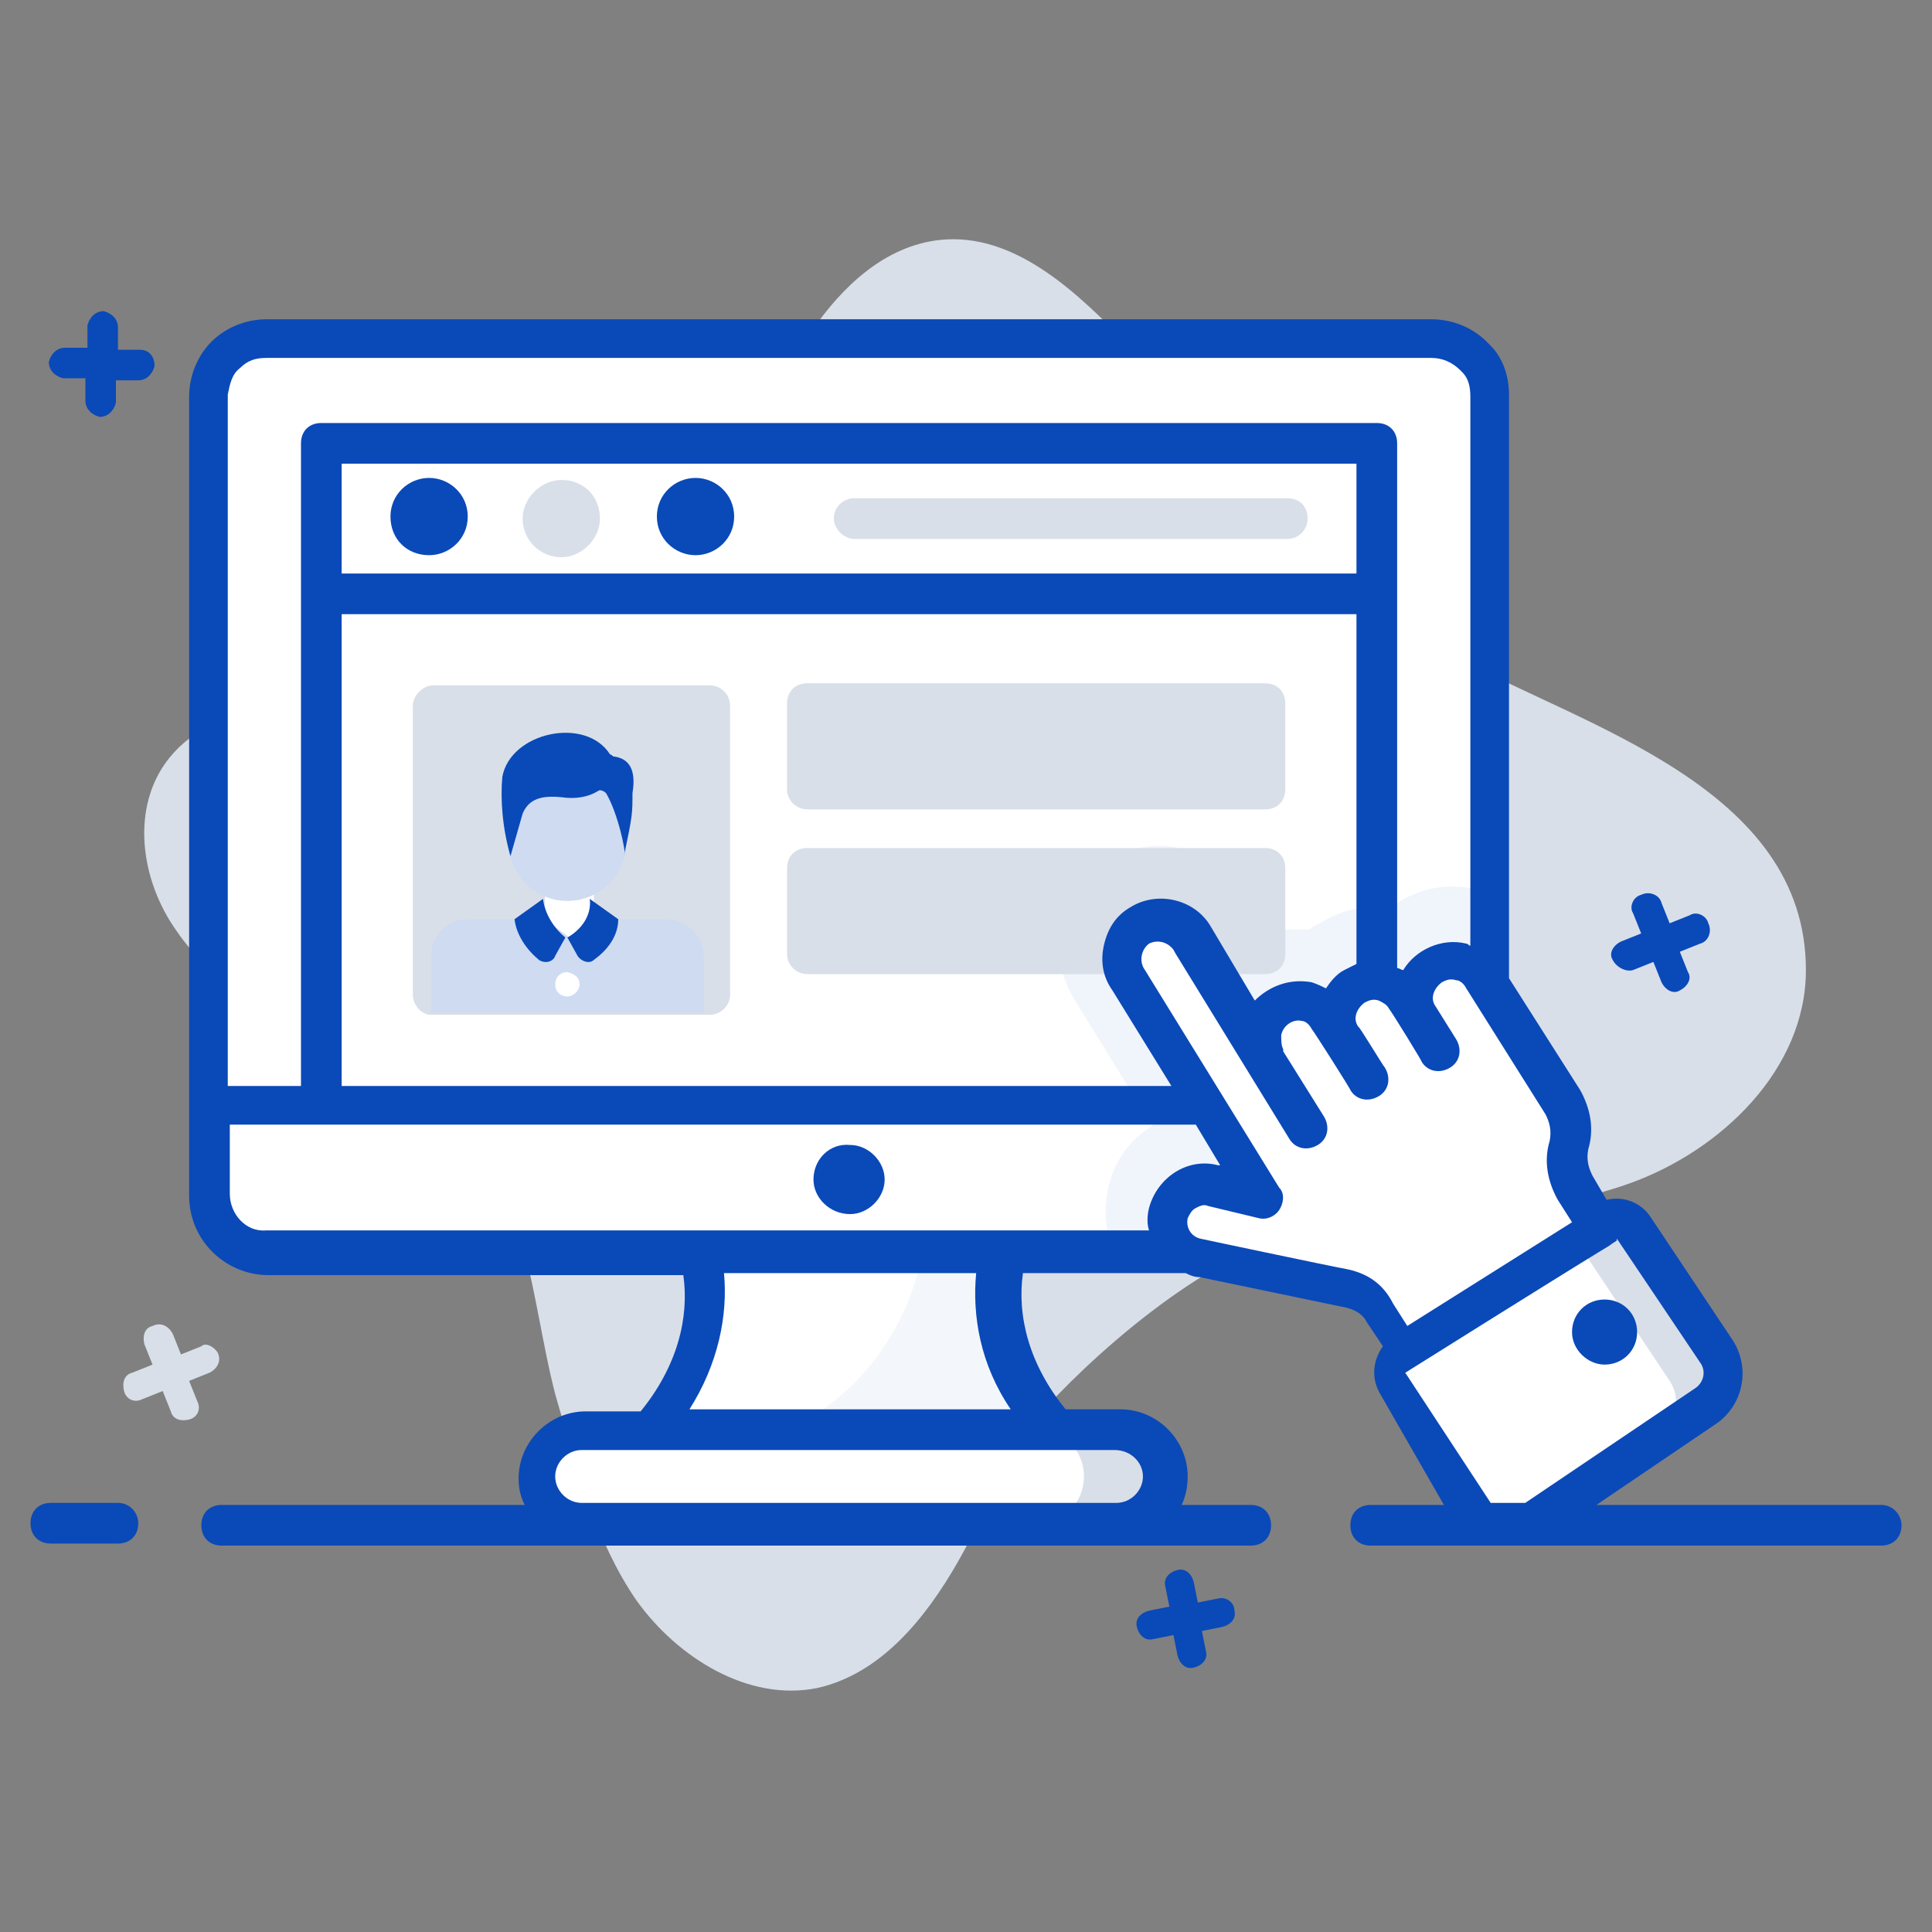 <?xml version="1.0" encoding="utf-8"?>
<!-- Generator: Adobe Illustrator 22.0.1, SVG Export Plug-In . SVG Version: 6.00 Build 0)  -->
<svg version="1.1" id="Layer_1" xmlns="http://www.w3.org/2000/svg" xmlns:xlink="http://www.w3.org/1999/xlink" x="0px" y="0px"
	 viewBox="0 0 95 95" style="enable-background:new 0 0 95 95;" xml:space="preserve">
<rect x="0" y="0" width="95" height="95" fill="#808080" stroke="none"/>
<style type="text/css">
	.st0{fill:#d8dfe9;}
	.st1{fill:#FFFFFF;}
	.st2{opacity:0.3;}
	.st3{fill:#CEDBF0;}
	.st4{fill:#0a49b8;}
	.st5{opacity:0.5;}
	.st6{fill:#E8EFF8;}
	.st7{fill:none;}
</style>
<g>
	<g>
		<g>
			<path class="st0" d="M88.8,47.7c0,4.9-4.2,8.9-8.7,10.5c-4.5,1.6-9.5,1.5-14.3,2C61,60.6,55.4,65.1,52,68.6
				c-2.2,2.3-3.3,5.4-4.9,8.2c-1.6,2.8-3.8,5.5-6.9,6.2c-3.4,0.7-6.9-1.5-8.9-4.3c-2-2.9-2.9-6.4-3.9-9.8c-1-3.4-1.5-10.1-3.9-12.7
				c-2.1-2.2-4.9-3.6-7.6-5c-2.7-1.4-5.5-2.9-7.2-5.4c-1.8-2.5-2.3-6.1-0.4-8.5c2.4-3,6.8-2.6,10.6-2.9c7.1-0.6,13.7-4.9,17.3-11
				c1.3-2.3,2.2-4.8,3.7-7.1c1.5-2.2,3.6-4.2,6.3-4.5c3.7-0.4,6.8,2.6,9.4,5.3c4.9,5.2,9.6,11.8,16,15.2
				C77.8,35.7,88.8,38.7,88.8,47.7z"/>
		</g>
		<g>
			<path class="st0" d="M10.7,66.5c0.2,0.4,0,0.8-0.4,1l-1,0.4l0.4,1c0.2,0.4,0,0.8-0.4,0.9c-0.4,0.1-0.8,0-0.9-0.4l-0.4-1l-1,0.4
				c-0.4,0.2-0.8,0-0.9-0.4c-0.1-0.4,0-0.8,0.4-0.9l1-0.4l-0.4-1c-0.1-0.4,0-0.8,0.4-0.9c0.4-0.2,0.8,0,1,0.4l0.4,1l1-0.4
				C10.1,66,10.5,66.2,10.7,66.5z"/>
		</g>
		<g>
			<g>
				<path class="st1" d="M49.5,60.5H34c1.3,3.2,0.4,7.9-3.5,11.1H53C49,68.4,48.2,63.7,49.5,60.5z"/>
			</g>
			<g class="st5">
				<path class="st6" d="M53,71.5H33.6c6.3,0,11.4-4.9,11.9-11.1h4C48.2,63.7,49,68.4,53,71.5z"/>
			</g>
			<g>
				<path class="st1" d="M57.2,72.6L57.2,72.6c0-1.3-1-2.3-2.3-2.3H28.6c-1.3,0-2.3,1-2.3,2.3v0c0,1.3,1,2.3,2.3,2.3h26.2
					C56.2,74.9,57.2,73.9,57.2,72.6z"/>
			</g>
			<g>
				<path class="st1" d="M57.2,72.6L57.2,72.6c0-1.3-1-2.3-2.3-2.3H28.6c-1.3,0-2.3,1-2.3,2.3v0c0,1.3,1,2.3,2.3,2.3h26.2
					C56.2,74.9,57.2,73.9,57.2,72.6z"/>
			</g>
			<g>
				<path class="st1" d="M57.2,72.6L57.2,72.6c0-1.3-1-2.3-2.3-2.3H28.6c-1.3,0-2.3,1-2.3,2.3v0c0,1.3,1,2.3,2.3,2.3h26.2
					C56.2,74.9,57.2,73.9,57.2,72.6z"/>
			</g>
			<g>
				<path class="st1" d="M57.2,72.6L57.2,72.6c0-1.3-1-2.3-2.3-2.3H28.6c-1.3,0-2.3,1-2.3,2.3v0c0,1.3,1,2.3,2.3,2.3h26.2
					C56.2,74.9,57.2,73.9,57.2,72.6z"/>
			</g>
			<g>
				<path class="st1" d="M73.3,19.4v39.3c0,0,0,0.1,0,0.1c0,0,0,0.1,0,0.1v0c0,0,0,0.1,0,0.1c0,0,0,0.1,0,0.1c0,0,0,0.1,0,0.1
					c0,0,0,0,0,0.1c0,0.1,0,0.1-0.1,0.2c0,0,0,0,0,0c0,0,0,0,0,0c0,0,0,0.1,0,0.1c0,0,0,0,0,0.1c0,0,0,0,0,0.1c0,0,0,0,0,0.1
					c0,0,0,0,0,0c0,0-0.1,0.1-0.1,0.1c0,0,0,0,0,0.1c0,0,0,0,0,0.1c0,0,0,0,0,0c0,0,0,0,0,0c0,0,0,0,0,0c0,0.1-0.1,0.1-0.1,0.2l0,0
					c0,0,0,0,0,0c0,0,0,0,0,0l-0.2,0.2c0,0-0.1,0.1-0.2,0.1c0,0,0,0,0,0c0,0,0,0,0,0c-0.1,0.1-0.1,0.1-0.1,0.1c0,0,0,0,0,0
					c0,0,0,0-0.1,0c0,0-0.1,0-0.1,0.1h0c0,0,0,0,0,0c0,0,0,0,0,0c0,0-0.1,0-0.1,0c0,0,0,0,0,0s0,0,0,0c0,0,0,0-0.1,0c0,0,0,0-0.1,0
					c0,0,0,0-0.1,0c0,0,0,0,0,0c0,0,0,0,0,0c-0.1,0-0.1,0-0.2,0.1h0c-0.1,0-0.1,0-0.2,0h-0.1c0,0,0,0,0,0c0,0,0,0,0,0c0,0,0,0-0.1,0
					c-0.1,0-0.2,0-0.4,0H13.1c-0.3,0-0.5,0-0.7-0.1c-0.1,0-0.2-0.1-0.3-0.1c0,0,0,0-0.1,0c0,0-0.1,0-0.1,0c-0.1,0-0.1-0.1-0.2-0.1
					c0,0-0.1-0.1-0.2-0.1c0,0-0.1,0-0.1-0.1c0,0,0,0,0,0v0c0,0-0.1-0.1-0.2-0.1c0,0-0.1-0.1-0.1-0.1v0h0v0c0,0,0,0,0,0
					c0,0,0,0-0.1-0.1c0,0-0.1-0.1-0.1-0.1v0c0,0,0,0,0,0l0,0c0,0-0.1-0.1-0.1-0.1c0,0,0-0.1-0.1-0.1c-0.1-0.1-0.2-0.3-0.2-0.4
					c-0.1-0.1-0.1-0.3-0.2-0.5c0,0,0,0,0-0.1c0,0,0,0,0-0.1c0,0,0-0.1,0-0.1c0,0,0-0.1,0-0.2c0-0.1,0-0.2,0-0.3V19.4
					c0-0.8,0.3-1.5,0.8-2c0.5-0.5,1.2-0.8,2-0.8h57.3c0.8,0,1.5,0.3,2,0.8c0.1,0.1,0.1,0.1,0.2,0.2C73,18,73.3,18.7,73.3,19.4z"/>
			</g>
			<g>
				<path class="st1" d="M73.3,54.4v4.5c0,0,0,0.1,0,0.1v0c0,0,0,0.1,0,0.1c0,0,0,0.1,0,0.1c0,0,0,0.1,0,0.1v0.1c0,0,0,0,0,0.1
					c0,0,0,0,0,0.1c0,0,0,0,0,0c0,0,0,0,0,0c0,0,0,0.1,0,0.1c0,0,0,0,0,0.1c0,0,0,0,0,0.1c0,0,0,0,0,0.1c0,0,0,0,0,0
					c0,0-0.1,0.1-0.1,0.1c0,0,0,0,0,0.1s0,0,0,0.1v0c0,0,0,0,0,0c0,0,0,0,0,0c0,0.1-0.1,0.1-0.1,0.2l0,0c0,0,0,0,0,0c0,0,0,0,0,0
					l-0.2,0.2c0,0-0.1,0.1-0.2,0.1c0,0,0,0,0,0c-0.1,0-0.1,0.1-0.2,0.1c0,0,0,0,0,0c0,0,0,0,0,0c0,0,0,0-0.1,0c0,0-0.1,0-0.1,0.1h0
					c0,0,0,0,0,0c0,0,0,0,0,0c0,0-0.1,0-0.1,0c0,0,0,0,0,0c0,0,0,0,0,0c0,0,0,0-0.1,0c0,0,0,0-0.1,0c0,0,0,0-0.1,0c0,0,0,0,0,0
					c0,0,0,0,0,0c-0.1,0-0.1,0-0.2,0.1h0c-0.1,0-0.2,0-0.3,0c0,0,0,0,0,0c0,0,0,0,0,0c0,0,0,0-0.1,0c0,0-0.1,0-0.1,0
					c-0.1,0-0.2,0-0.2,0H13.1c-0.1,0-0.2,0-0.3,0l-0.2,0c-0.1,0-0.1,0-0.2,0c-0.1,0-0.2-0.1-0.3-0.1c0,0,0,0-0.1,0c0,0-0.1,0-0.1,0
					c-0.1,0-0.1-0.1-0.2-0.1c-0.1,0-0.1-0.1-0.2-0.1c0,0-0.1,0-0.1-0.1c0,0,0,0,0,0v0c0,0,0,0,0,0c0,0-0.1-0.1-0.1-0.1
					c0,0-0.1-0.1-0.1-0.1l0,0c0,0,0,0,0,0c0,0,0,0-0.1-0.1c0,0-0.1-0.1-0.1-0.1c0,0,0,0,0,0c0,0,0,0,0,0h0c0,0,0-0.1-0.1-0.1
					c0,0,0-0.1-0.1-0.1c-0.1-0.1-0.2-0.3-0.2-0.4c-0.1-0.1-0.1-0.3-0.2-0.5c0,0,0,0,0-0.1c0,0,0,0,0-0.1c0,0,0-0.1,0-0.1
					c0,0,0-0.1,0-0.2c0-0.1,0-0.2,0-0.3v-4.4H73.3z"/>
			</g>
			<g class="st2">
				<g>
					<g>
						<path class="st3" d="M73.3,44.6v14.1c0,0,0,0.1,0,0.1c0,0,0,0.1,0,0.1v0c0,0,0,0.1,0,0.1c0,0,0,0.1,0,0.1c0,0,0,0.1,0,0.1
							c0,0,0,0,0,0.1c0,0.1,0,0.1-0.1,0.2c0,0,0,0,0,0c0,0,0,0,0,0c0,0,0,0.1,0,0.1c0,0,0,0,0,0.1c0,0,0,0,0,0.1c0,0,0,0,0,0.1
							c0,0,0,0,0,0c0,0-0.1,0.1-0.1,0.1c0,0,0,0,0,0.1c0,0,0,0,0,0.1c0,0,0,0,0,0c0,0,0,0,0,0c0,0,0,0,0,0c0,0.1-0.1,0.1-0.1,0.2
							l0,0c0,0,0,0,0,0c0,0,0,0,0,0l-0.2,0.2c0,0-0.1,0.1-0.2,0.1c0,0,0,0,0,0c0,0,0,0,0,0c-0.1,0.1-0.1,0.1-0.1,0.1c0,0,0,0,0,0
							c0,0,0,0-0.1,0c0,0-0.1,0-0.1,0.1h0c0,0,0,0,0,0c0,0,0,0,0,0c0,0-0.1,0-0.1,0c0,0,0,0,0,0c0,0,0,0,0,0c0,0,0,0-0.1,0
							c0,0,0,0-0.1,0c0,0,0,0-0.1,0c0,0,0,0,0,0c0,0,0,0,0,0c-0.1,0-0.1,0-0.2,0.1h0c-0.1,0-0.1,0-0.2,0h-0.1c0,0,0,0,0,0
							c0,0,0,0,0,0c0,0,0,0-0.1,0c0,0-0.1,0-0.1,0c-0.1,0-0.2,0-0.2,0H54.6c0,0,0,0,0,0c-0.3-0.8-0.3-1.7-0.1-2.6
							c0.3-1.3,1-2.3,2.1-3c0,0,0.1-0.1,0.1-0.1l-1-1.5l-2.9-4.7c-0.7-1.2-0.9-2.5-0.6-3.8c0.3-1.3,1.1-2.3,2.2-3
							c0.8-0.4,1.6-0.7,2.5-0.7c0.4,0,0.7,0,1.1,0.1c1.3,0.3,2.4,1.1,3,2.2l1.2,2c0.5-0.1,1-0.2,1.5-0.2c0.2,0,0.5,0,0.7,0
							c0.1-0.1,0.3-0.2,0.5-0.3c0.8-0.5,1.7-0.8,2.6-0.8c0.2,0,0.5,0,0.7,0.1c0.2-0.1,0.3-0.2,0.5-0.3c0.8-0.5,1.7-0.8,2.6-0.8
							c0.4,0,0.8,0,1.1,0.1C72.8,44.4,73,44.5,73.3,44.6z"/>
					</g>
				</g>
			</g>
			<g>
				<path class="st1" d="M57.2,72.6L57.2,72.6c0-1.3-1-2.3-2.3-2.3H28.6c-1.3,0-2.3,1-2.3,2.3v0c0,1.3,1,2.3,2.3,2.3h26.2
					C56.2,74.9,57.2,73.9,57.2,72.6z"/>
			</g>
			<g>
				<path class="st1" d="M57.2,72.6L57.2,72.6c0-1.3-1-2.3-2.3-2.3H28.6c-1.3,0-2.3,1-2.3,2.3v0c0,1.3,1,2.3,2.3,2.3h26.2
					C56.2,74.9,57.2,73.9,57.2,72.6z"/>
			</g>
			<g>
				<path class="st0" d="M57.2,72.6c0,1.3-1.1,2.3-2.3,2.3H51c1.3,0,2.3-1,2.3-2.3c0-1.3-1-2.3-2.3-2.3h3.8
					C56.1,70.3,57.2,71.3,57.2,72.6z"/>
			</g>
			<g>
				<g>
					<path class="st0" d="M38.7,38.8v-4.2c0-0.6,0.4-1,1-1h22.5c0.6,0,1,0.4,1,1v4.2c0,0.6-0.4,1-1,1H39.7
						C39.2,39.8,38.7,39.4,38.7,38.8z"/>
				</g>
				<g>
					<path class="st0" d="M38.7,46.9v-4.2c0-0.6,0.4-1,1-1h22.5c0.6,0,1,0.4,1,1v4.2c0,0.6-0.4,1-1,1H39.7
						C39.2,47.9,38.7,47.5,38.7,46.9z"/>
				</g>
				<g>
					<path class="st0" d="M35.9,34.7v14.2c0,0.6-0.5,1-1,1H21.3c0,0,0,0-0.1,0c-0.5,0-0.9-0.5-0.9-1V34.7c0-0.5,0.5-1,1-1h13.6
						C35.4,33.7,35.9,34.1,35.9,34.7z"/>
				</g>
				<g>
					<g>
						<path class="st7" d="M21.3,49.9h13.2V47c0-0.4-0.2-0.8-0.4-1.1c-0.3-0.4-0.7-0.6-1.2-0.7c-0.1,0-0.1,0-0.2,0h-2.2h-0.7h-0.7
							h-0.4h-1.7h-0.4h-0.5h-0.9h-2.2h-0.1c-0.3,0-0.6,0.1-0.9,0.2c-0.6,0.3-0.9,0.9-0.9,1.6L21.3,49.9"/>
					</g>
					<g>
						<path class="st3" d="M34.6,49.9V47c0-0.9-0.7-1.7-1.7-1.8c-0.1,0-0.1,0-0.2,0h-2.2h-0.7h-0.7h-0.4h-1.7h-0.4h-0.5h-0.9h-2.2
							c-1,0-1.8,0.8-1.8,1.8v2.8H34.6L34.6,49.9z"/>
					</g>
					<g>
						<path class="st1" d="M29.2,43.9v1.3l-1.2,0.9l-1.2-0.9v-1.3c0.4,0.2,0.8,0.2,1.2,0.2H28C28.4,44.2,28.8,44.1,29.2,43.9z"/>
					</g>
					<g>
						<path class="st7" d="M26.7,44.2l-1.4,1c0.1,0.8,0.6,1.5,1.2,2c0.3,0.2,0.7,0.1,0.8-0.2l0.5-0.9C27.3,45.7,26.8,45,26.7,44.2z"
							/>
					</g>
					<g>
						<path class="st7" d="M27.9,46.1L27.4,47c-0.2,0.3-0.6,0.4-0.8,0.2c0,0,0-0.1,0.1-0.1l0.5-0.9c-0.6-0.4-1-0.9-1.1-1.5l0.7-0.5
							C26.8,45,27.3,45.6,27.9,46.1z"/>
					</g>
					<g>
						<path class="st7" d="M29.2,44.2l1.4,1c-0.1,0.8-0.6,1.5-1.2,2c-0.3,0.2-0.7,0.1-0.8-0.2l-0.5-0.9C28.6,45.7,29.1,45,29.2,44.2
							z"/>
					</g>
					<g>
						<path class="st7" d="M30.6,45.2c-0.1,0.8-0.6,1.5-1.2,2c-0.3,0.2-0.7,0.1-0.8-0.2c0.1,0,0.1,0,0.2-0.1c0.7-0.5,1.2-1.2,1.2-2
							l-0.8-0.6c0-0.1,0-0.1,0-0.2L30.6,45.2z"/>
					</g>
					<g>
						<path class="st7" d="M30.8,41.4c0,1.6-1.3,2.9-2.9,2.9c-1.6,0-2.9-1.3-2.9-2.9c0-1.6,1.3-3.5,2.9-3.5
							C29.5,37.9,30.8,39.8,30.8,41.4z"/>
					</g>
					<g>
						<path class="st3" d="M30.8,41.4c0,1.6-1.3,2.9-2.9,2.9c-1.6,0-2.9-1.3-2.9-2.9c0-1.6,1.3-3.5,2.9-3.5
							C29.5,37.9,30.8,39.8,30.8,41.4z"/>
					</g>
					<g>
						<path class="st7" d="M25.1,42c-0.4-1.4-0.5-2.7-0.4-3.9c0.3-2.2,4.1-3,5.3-1.1c0,0.1,0.1,0.1,0.2,0.1c0.7,0.1,1.1,0.6,1,1.8
							c-0.1,1,0,1.1-0.4,3c0.1,0-0.4-2-0.9-3c-0.1-0.1-0.3-0.2-0.4-0.1c-0.5,0.3-1.1,0.4-1.8,0.3c-1-0.1-1.7,0.1-1.9,0.8
							C25.5,40.5,25.1,42,25.1,42z"/>
					</g>
					<g>
						<path class="st1" d="M28.5,48.4c0,0.3-0.3,0.6-0.6,0.6c-0.3,0-0.6-0.2-0.6-0.6c0-0.3,0.2-0.6,0.6-0.6
							C28.3,47.9,28.5,48.1,28.5,48.4z"/>
					</g>
				</g>
			</g>
			<g>
				<g>
					<path class="st1" d="M73,48.1l3.9,6.2c0.4,0.6,0.5,1.4,0.3,2.1c-0.2,0.7-0.1,1.5,0.3,2.1l1.2,1.9l-9.8,6.1l-1.3-2
						c-0.4-0.6-1-1-1.6-1.1l-7.2-1.5c-1-0.2-1.6-1.2-1.4-2.2c0.1-0.5,0.4-0.9,0.8-1.1c0.4-0.3,0.9-0.3,1.4-0.2l2.5,0.6l-6.6-10.7
						c-0.6-0.9-0.3-2.1,0.6-2.7c0.4-0.3,0.9-0.3,1.4-0.2c0.5,0.1,0.9,0.4,1.2,0.8l3.7,6.1c-0.6-0.9-0.3-2,0.6-2.6
						c0.4-0.3,0.9-0.3,1.4-0.2c0.5,0.1,0.9,0.4,1.2,0.8l0.6,1c-0.6-0.9-0.3-2,0.6-2.6c0.4-0.3,0.9-0.3,1.4-0.2
						c0.5,0.1,0.9,0.4,1.2,0.8l0.6,1c-0.6-0.9-0.3-2,0.6-2.6c0.4-0.3,0.9-0.3,1.4-0.2C72.3,47.4,72.7,47.6,73,48.1z"/>
				</g>
				<g>
					<path class="st1" d="M84.4,66.5l-4-6c-0.3-0.5-1-0.7-1.5-0.3l-10.3,6.5c-0.5,0.3-0.6,1-0.3,1.5l4.5,6.8h2.5l8.6-5.8
						C84.8,68.6,85,67.4,84.4,66.5z"/>
				</g>
				<g>
					<path class="st0" d="M84.4,66.5l-4-6c-0.3-0.5-1-0.6-1.5-0.3l-2,1.2c0.4-0.1,0.9,0.1,1.2,0.5l4,6c0.6,0.9,0.3,2.1-0.5,2.7
						l-6.5,4.4h0.2l8.6-5.8C84.8,68.6,85,67.4,84.4,66.5z"/>
				</g>
			</g>
			<g>
				<g>
					<g>
						<path class="st0" d="M29.5,25.5c0,1-0.9,1.9-1.9,1.9c-1,0-1.9-0.8-1.9-1.9c0-1,0.9-1.9,1.9-1.9C28.7,23.6,29.5,24.4,29.5,25.5
							z"/>
					</g>
					<g>
						<path class="st4" d="M6.9,17.2l-1.1,0l0-1.1c0-0.4-0.3-0.7-0.7-0.8c-0.4,0-0.7,0.3-0.8,0.7l0,1.1l-1.1,0
							c-0.4,0-0.7,0.3-0.8,0.7c0,0.4,0.3,0.7,0.7,0.8l1.1,0l0,1.1c0,0.4,0.3,0.7,0.7,0.8c0.4,0,0.7-0.3,0.8-0.7l0-1.1l1.1,0
							c0.4,0,0.7-0.3,0.8-0.7C7.6,17.5,7.3,17.2,6.9,17.2z"/>
						<path class="st4" d="M80.3,47.7l1-0.4l0.4,1c0.2,0.4,0.6,0.6,0.9,0.4c0.4-0.2,0.6-0.6,0.4-0.9l-0.4-1l1-0.4
							c0.4-0.1,0.6-0.6,0.4-1c-0.1-0.4-0.6-0.6-0.9-0.4l-1,0.4l-0.4-1c-0.1-0.4-0.6-0.6-1-0.4c-0.4,0.1-0.6,0.6-0.4,0.9l0.4,1
							l-1,0.4c-0.4,0.2-0.6,0.6-0.4,0.9C79.5,47.6,80,47.8,80.3,47.7z"/>
						<path class="st4" d="M59.9,78.6l-1,0.2l-0.2-1c-0.1-0.4-0.4-0.7-0.8-0.6c-0.4,0.1-0.7,0.4-0.6,0.8l0.2,1l-1,0.2
							c-0.4,0.1-0.7,0.4-0.6,0.8c0.1,0.4,0.4,0.7,0.8,0.6l1-0.2l0.2,1c0.1,0.4,0.4,0.7,0.8,0.6c0.4-0.1,0.7-0.4,0.6-0.8l-0.2-1
							l1-0.2c0.4-0.1,0.7-0.4,0.6-0.8C60.7,78.8,60.3,78.5,59.9,78.6z"/>
						<path class="st4" d="M5.8,73.9l-3.3,0c0,0,0,0,0,0c-0.6,0-1,0.4-1,1c0,0.6,0.4,1,1,1l3.3,0c0,0,0,0,0,0c0.6,0,1-0.4,1-1
							C6.8,74.4,6.4,73.9,5.8,73.9z"/>
						<path class="st4" d="M92.5,74l-14,0l5.9-4c1.3-0.9,1.7-2.7,0.8-4.1l-4-6c-0.5-0.8-1.4-1.1-2.2-0.9l-0.7-1.2
							c-0.2-0.4-0.3-0.8-0.2-1.3c0.3-1,0.1-2-0.4-2.9l-3.5-5.5V19.4c0-0.9-0.3-1.8-0.9-2.4c0,0-0.1-0.1-0.1-0.1l-0.1-0.1
							c-0.7-0.7-1.7-1.1-2.7-1.1H13.1c-1,0-2,0.4-2.7,1.1c-0.7,0.7-1.1,1.7-1.1,2.7c0,15.3,0,32.6,0,39.3c0,2.2,1.8,3.9,3.9,3.9
							h20.4c0.3,2.1-0.3,4.5-2.1,6.7h-2.7c-1.8,0-3.3,1.5-3.3,3.3c0,0.5,0.1,0.9,0.3,1.3l-14.9,0h0c-0.6,0-1,0.4-1,1
							c0,0.6,0.4,1,1,1l50.6,0h0c0.6,0,1-0.4,1-1c0-0.6-0.4-1-1-1l-3.4,0c0.2-0.4,0.3-0.9,0.3-1.4c0-1.8-1.5-3.3-3.3-3.3h-2.7
							c-1.8-2.2-2.4-4.6-2.1-6.7h8c0.2,0.1,0.4,0.2,0.7,0.2l7.2,1.5c0.4,0.1,0.8,0.3,1,0.7l0.8,1.2c-0.5,0.7-0.6,1.6-0.1,2.4L71,74
							c-0.7,0-3.7,0-3.6,0c-0.6,0-1,0.4-1,1c0,0.6,0.4,1,1,1l25.1,0h0c0.6,0,1-0.4,1-1C93.5,74.5,93.1,74,92.5,74z M11.8,18.1
							c0.4-0.4,0.8-0.5,1.3-0.5h57.3c0.5,0,1,0.2,1.4,0.6l0.1,0.1c0.3,0.3,0.4,0.7,0.4,1.2l0,27c-0.1,0-0.1-0.1-0.2-0.1
							c-1.2-0.3-2.5,0.3-3.1,1.3c-0.1,0-0.2-0.1-0.3-0.1V21.8c0-0.6-0.4-1-1-1H15.8c-0.6,0-1,0.4-1,1v31.6h-3.6v-34
							C11.3,18.9,11.4,18.4,11.8,18.1z M61.7,49.2l-2.2-3.7c-0.8-1.3-2.6-1.7-3.9-0.9c-0.7,0.4-1.1,1-1.3,1.8
							c-0.2,0.8-0.1,1.6,0.4,2.3l2.9,4.7H16.8V30.2h49.9v17.2c-0.2,0.1-0.4,0.2-0.6,0.3c-0.4,0.2-0.7,0.6-0.9,0.9
							c-0.2-0.1-0.4-0.2-0.7-0.3C63.4,48.1,62.4,48.5,61.7,49.2z M66.7,28.2H16.8v-5.4h49.9V28.2z M11.3,58.7v-3.4h45.2v0h2.3l1.2,2
							l-0.1,0c-1.5-0.4-3,0.6-3.4,2.1c-0.1,0.4-0.1,0.8,0,1.1H13.1C12.1,60.6,11.3,59.7,11.3,58.7z M56.2,72.6
							c0,0.7-0.6,1.3-1.3,1.3H28.6c-0.7,0-1.3-0.6-1.3-1.3c0-0.7,0.6-1.3,1.3-1.3h26.2C55.6,71.3,56.2,71.9,56.2,72.6z M49.7,69.3
							H33.9c1.4-2.2,1.9-4.6,1.7-6.7H48C47.8,64.7,48.2,67.1,49.7,69.3z M66.2,62.4c-0.6-0.1-7.7-1.6-7.2-1.5
							c-0.4-0.1-0.7-0.5-0.6-1c0.1-0.2,0.2-0.4,0.4-0.5c0.2-0.1,0.4-0.2,0.6-0.1l2.5,0.6c0.4,0.1,0.8-0.1,1-0.4
							c0.2-0.3,0.3-0.8,0-1.1l-6.6-10.7c-0.3-0.4-0.2-1,0.2-1.3c0.4-0.2,0.9-0.1,1.2,0.3c0.6,1-2.1-3.4,5.7,9.3
							c0.3,0.5,0.9,0.6,1.4,0.3c0.5-0.3,0.6-0.9,0.3-1.4l-2-3.2c0,0,0,0,0,0l0-0.1C63,51.4,63,51.2,63,50.9c0.1-0.5,0.6-0.8,1-0.7
							c0.2,0,0.4,0.2,0.5,0.4c0.1,0.1,2,3.1,1.9,3c0.3,0.5,0.9,0.6,1.4,0.3c0.5-0.3,0.6-0.9,0.3-1.4c-0.1-0.1-1.3-2.1-1.3-2
							c-0.3-0.4-0.1-0.9,0.3-1.2c0.2-0.1,0.4-0.2,0.7-0.1c0.2,0.1,0.4,0.2,0.5,0.4c0.1,0.1,1.7,2.7,1.6,2.6c0.3,0.5,0.9,0.6,1.4,0.3
							c0.5-0.3,0.6-0.9,0.3-1.4l-1-1.6c0,0,0,0,0,0c-0.3-0.4-0.1-0.9,0.3-1.2c0.2-0.1,0.4-0.2,0.7-0.1c0.2,0,0.4,0.2,0.5,0.4
							l3.9,6.2c0.2,0.4,0.3,0.8,0.2,1.3c-0.3,1-0.1,2,0.4,2.9l0.7,1.1l-8.1,5.1l-0.7-1.1C68,63.1,67.2,62.6,66.2,62.4z M79.2,61.2
							C79.2,61.2,79.2,61.2,79.2,61.2l0.3-0.2l0-0.1c0,0,0,0,0,0l4.1,6.1c0.3,0.4,0.2,1-0.3,1.3L75,73.9h-1.7l-4.2-6.4
							C81.7,59.6,78.8,61.5,79.2,61.2z"/>
						<path class="st4" d="M41.8,59.7c0.9,0,1.7-0.8,1.7-1.7c0-0.9-0.8-1.7-1.7-1.7C40.8,56.2,40,57,40,58
							C40,58.9,40.8,59.7,41.8,59.7z"/>
						<path class="st4" d="M26.7,44.2l-1.4,1c0.1,0.8,0.6,1.5,1.2,2c0.3,0.2,0.7,0.1,0.8-0.2l0.5-0.9C27.3,45.7,26.8,45,26.7,44.2z"
							/>
						<path class="st4" d="M27.9,46.1l0.5,0.9c0.2,0.3,0.6,0.4,0.8,0.2c0.7-0.5,1.2-1.2,1.2-2l-1.4-1C29.1,45,28.6,45.7,27.9,46.1z"
							/>
						<path class="st4" d="M30.2,37.2c-0.1,0-0.1-0.1-0.2-0.1c-1.2-1.9-4.9-1.1-5.3,1.1c-0.1,1.1,0,2.5,0.4,3.9c0,0,0.4-1.4,0.6-2.1
							c0.3-0.7,0.9-0.9,1.9-0.8c0.7,0.1,1.3,0,1.8-0.3c0.1-0.1,0.3,0,0.4,0.1c0.6,1,1,3,0.9,3c0.4-1.9,0.4-2,0.4-3
							C31.3,37.8,30.9,37.3,30.2,37.2z"/>
						<path class="st4" d="M78.9,67.1c0.9,0,1.6-0.7,1.6-1.6c0-0.9-0.7-1.6-1.6-1.6c-0.9,0-1.6,0.7-1.6,1.6
							C77.3,66.4,78.1,67.1,78.9,67.1z"/>
						<path class="st4" d="M21.1,27.3c1,0,1.9-0.8,1.9-1.9s-0.9-1.9-1.9-1.9c-1,0-1.9,0.8-1.9,1.9S20,27.3,21.1,27.3z"/>
						<path class="st4" d="M34.2,27.3c1,0,1.9-0.8,1.9-1.9s-0.9-1.9-1.9-1.9c-1,0-1.9,0.8-1.9,1.9S33.2,27.3,34.2,27.3z"/>
					</g>
				</g>
				<g>
					<g>
						<path class="st0" d="M64.3,25.5c0,0.5-0.4,1-1,1H42c-0.5,0-1-0.5-1-1c0-0.6,0.5-1,1-1h21.3C63.9,24.5,64.3,24.9,64.3,25.5z"/>
					</g>
				</g>
			</g>
		</g>
	</g>
</g>
</svg>
